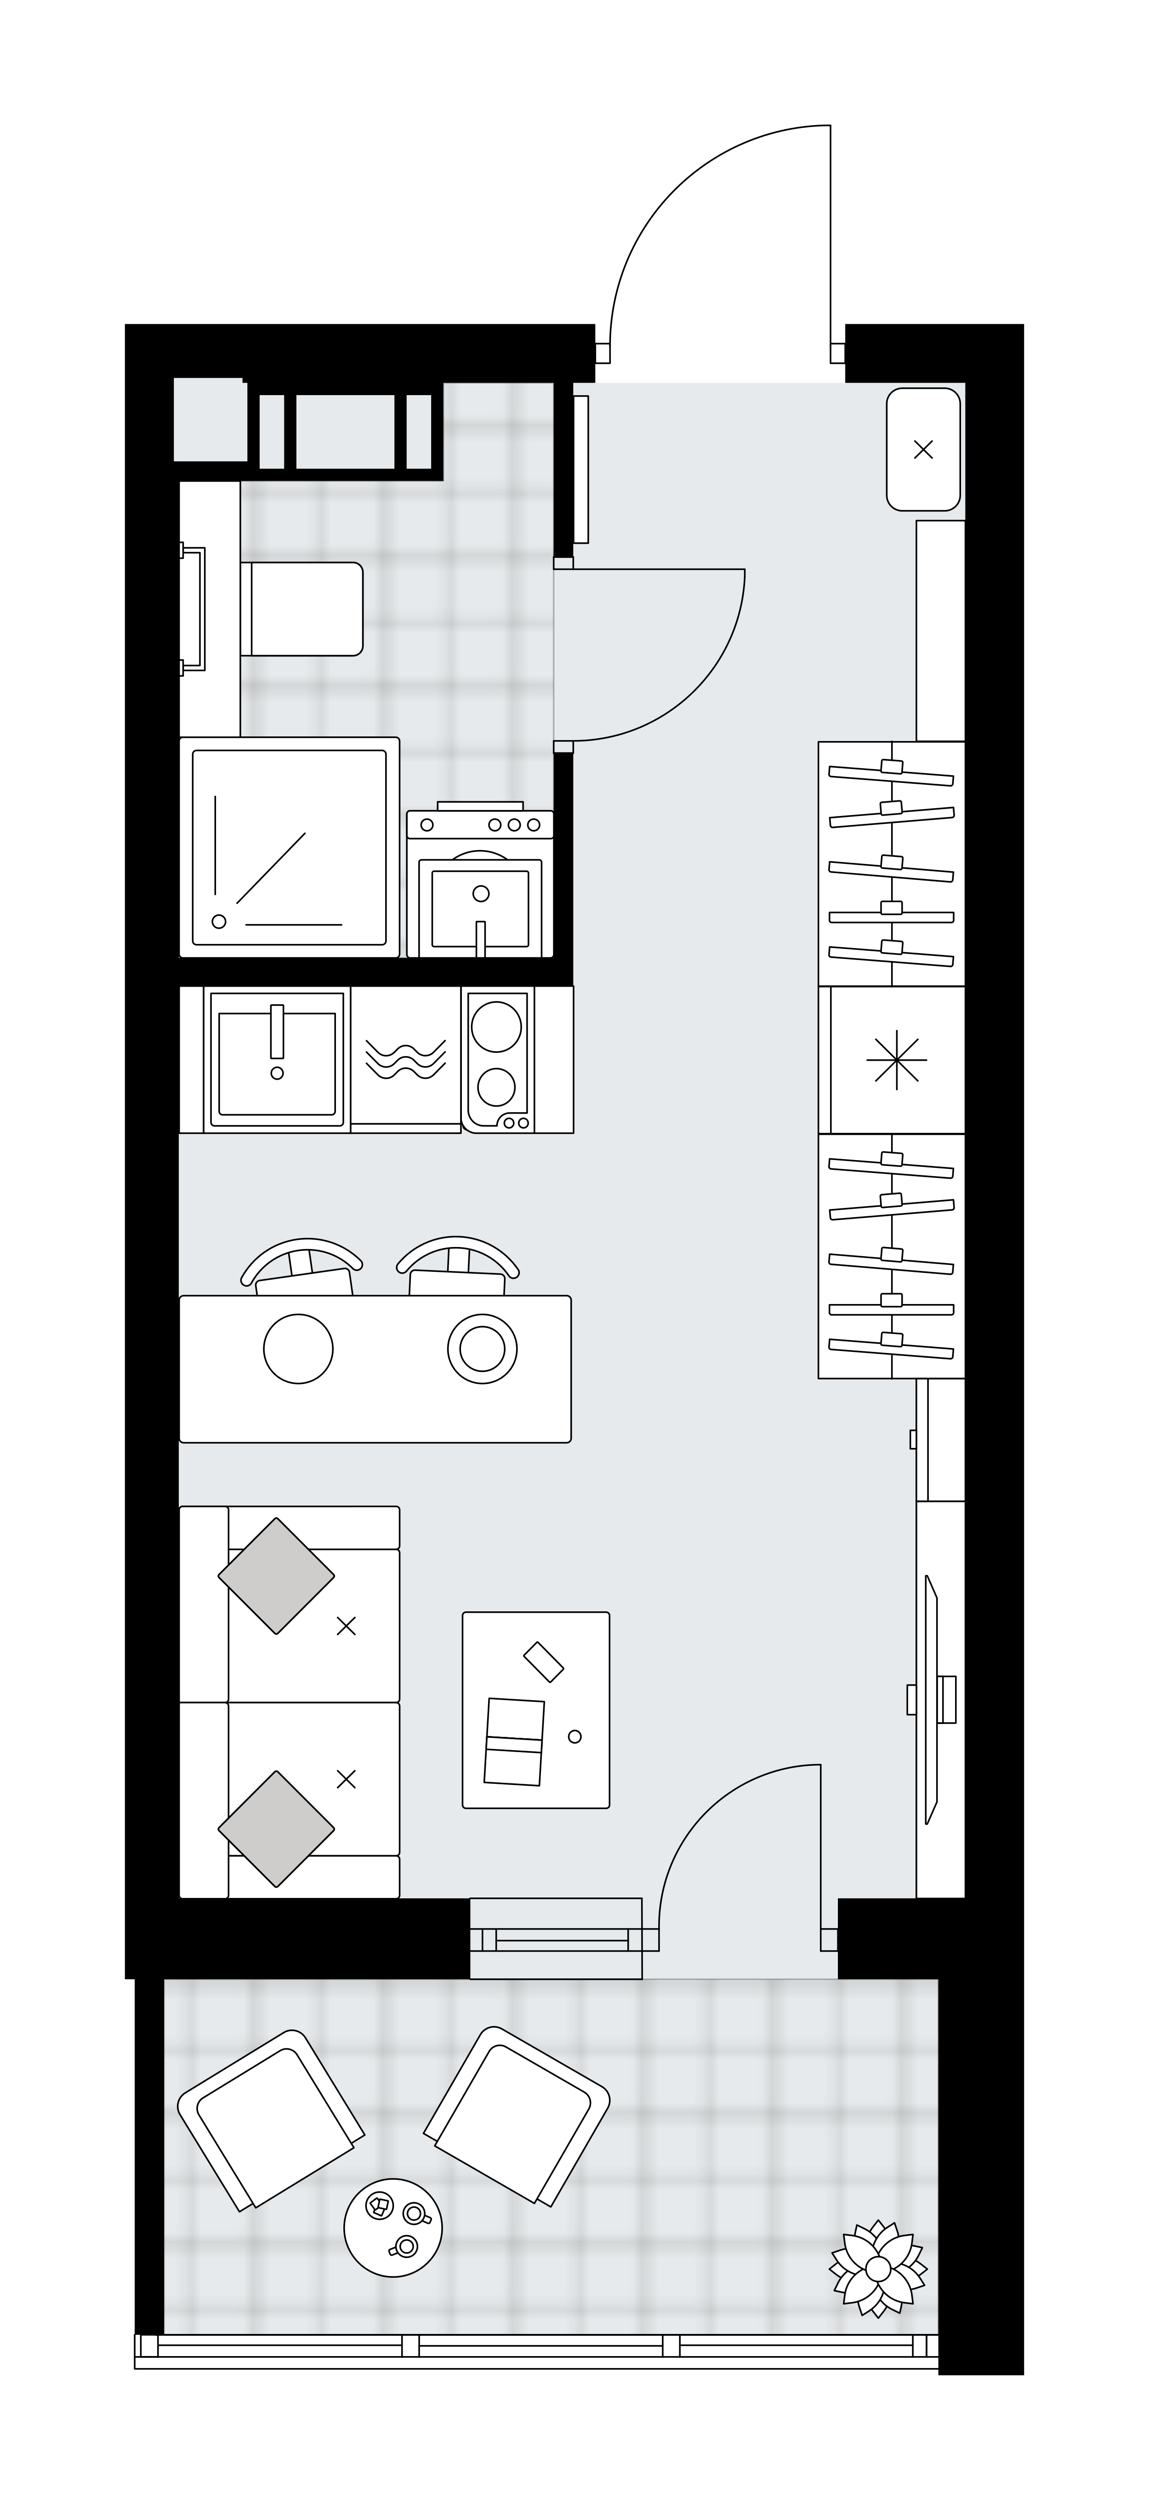 <svg xmlns="http://www.w3.org/2000/svg" xmlns:xlink="http://www.w3.org/1999/xlink" height="2000px" id="Layer_1" style="enable-background:new 0 0 920.01 2000;" version="1.1" viewBox="0 0 920.01 2000" width="920.01px" x="0px" y="0px" xml:space="preserve">
<style type="text/css">
	.st0{fill:none;}
	.st1{opacity:0.25;fill:none;stroke:#1D1D1B;stroke-width:0.4;stroke-miterlimit:10;}
	.st2{fill:#FFFFFF;}
	.st3{fill:#E7EAEC;}
	
		.st4{fill:url(#SVGID_1_);stroke:#000000;stroke-width:1.3;stroke-linecap:round;stroke-linejoin:round;stroke-miterlimit:10;stroke-opacity:0.25;}
	
		.st5{fill:url(#SVGID_00000089568146405446005450000012588913838931405469_);stroke:#000000;stroke-width:1.3;stroke-linecap:round;stroke-linejoin:round;stroke-miterlimit:10;stroke-opacity:0.25;}
	.st6{fill:none;stroke:#000000;stroke-width:1.3;stroke-linecap:round;stroke-linejoin:round;stroke-miterlimit:10;}
	.st7{fill:#FFFFFF;stroke:#000000;stroke-width:1.3;stroke-linecap:round;stroke-linejoin:round;stroke-miterlimit:10;}
	.st8{fill:none;stroke:#000000;stroke-width:1.3;stroke-linecap:round;stroke-linejoin:round;}
	.st9{fill:none;stroke:#000000;stroke-width:1.3;stroke-linecap:round;stroke-linejoin:round;stroke-dasharray:10.16,10.16;}
	.st10{fill:none;stroke:#000000;stroke-width:1.3;stroke-linecap:round;stroke-linejoin:round;stroke-dasharray:9.803,9.803;}
	.st11{fill:#CFCDCB;stroke:#000000;stroke-width:1.3;stroke-linecap:round;stroke-linejoin:round;stroke-miterlimit:10;}
	.st12{font-family:'Arial-BoldMT';}
	.st13{font-size:102.827px;}
	.st14{font-size:87.008px;}
	.st15{font-family:'ArialMT';}
	.st16{font-size:40px;}
</style>
<pattern height="14.17" id="New_Pattern_Swatch_1" patternUnits="userSpaceOnUse" style="overflow:visible;" viewBox="7.29 -21.46 14.17 14.17" width="14.17" x="736.45" y="-4872.04">
	<g>
		<rect class="st0" height="14.17" width="14.17" x="7.29" y="-21.46" />
		<g>
			<rect class="st1" height="7.09" width="7.09" x="14.37" y="-7.29" />
		</g>
		<g>
			<rect class="st1" height="7.09" width="7.09" x="0.2" y="-7.29" />
		</g>
		<g>
			<rect class="st1" height="7.09" width="7.09" x="21.46" y="-14.37" />
		</g>
		<g>
			<rect class="st1" height="7.09" width="7.09" x="7.29" y="-14.37" />
			<rect class="st1" height="7.09" width="7.09" x="14.37" y="-21.46" />
		</g>
		<g>
			<rect class="st1" height="7.09" width="7.09" x="0.2" y="-21.46" />
		</g>
		<g>
			<rect class="st1" height="7.09" width="7.09" x="21.46" y="-28.55" />
		</g>
		<g>
			<rect class="st1" height="7.09" width="7.09" x="7.29" y="-28.55" />
		</g>
	</g>
</pattern>
<path class="st2" d="M820.01,259.22v298.21v961.32v64.74  v249.16v67.68h-68.67v-4.5c0,0,0,0,0,0H107.85c-0.36,0-0.65-0.29-0.65-0.65v-27.22c0-0.36,0.29-0.65,0.65-0.65c0,0,0,0,0,0v-283.82  H100v-64.74V384.78v-82.4v-43.16h94.17h282.51v15.04h11.15c0.66-45.4,18.37-88.23,50.06-120.87c32.3-33.27,75.62-52.35,121.96-53.72  c0,0,0.01,0,0.01,0c0,0,0.01,0,0.01,0h5.14c0.36,0,0.65,0.29,0.65,0.65v173.94h11.12v-15.04h96.13H820.01z" id="background" />
<g id="floor">
	<polygon class="st3" points="143.16,1518.74 143.16,369.08 139.24,369.08 139.24,302.38 194.17,302.38 194.17,306.3 772.92,306.3    772.92,1518.74 752.25,1518.74 752.25,1867.95 131.39,1867.95 131.39,1518.74  " />
	<pattern id="SVGID_1_" patternTransform="matrix(6.921 0 0 6.921 50130.629 6240.645)" xlink:href="#New_Pattern_Swatch_1">
	</pattern>
	<rect class="st4" height="284.47" width="619.95" x="131.39" y="1583.48" />
	
		<pattern id="SVGID_00000182516562215648492140000017973667028047106736_" patternTransform="matrix(6.921 0 0 6.921 50130.629 6240.645)" xlink:href="#New_Pattern_Swatch_1">
	</pattern>
	
		<polygon points="   355.04,306.3 355.04,384.78 143.16,384.78 143.16,766.36 443.33,766.36 443.33,306.3  " style="fill:url(#SVGID_00000182516562215648492140000017973667028047106736_);stroke:#000000;stroke-width:1.3;stroke-linecap:round;stroke-linejoin:round;stroke-miterlimit:10;stroke-opacity:0.25;" />
	<g id="LWPOLYLINE_00000148645747368002549570000000690127549887692195_">
		<rect class="st6" height="9.81" width="15.69" x="443.33" y="445.6" />
	</g>
	<g id="LWPOLYLINE_00000013888507323574950820000002352847571829962118_">
		<rect class="st6" height="9.81" width="15.69" x="443.33" y="592.74" />
	</g>
	<g id="LINE_00000153685155156797210330000002377982836034515133_">
		<line class="st6" x1="459.02" x2="443.33" y1="445.6" y2="445.6" />
	</g>
	<g id="LINE_00000168795556479894136560000011399319776172309641_">
		<line class="st6" x1="459.02" x2="443.33" y1="602.55" y2="602.55" />
	</g>
	<g id="LINE_00000165932714569141435470000008077217869081819017_">
		<line class="st6" x1="459.02" x2="596.35" y1="455.41" y2="455.41" />
	</g>
	<g id="ARC_00000100356458570523432110000015288563442090355888_">
		<path class="st6" d="M596.35,461.29c-3.27,73.49-63.77,131.4-137.33,131.45" />
	</g>
	<g id="LINE_00000048467921860967532310000001047664664903409305_">
		<line class="st6" x1="596.35" x2="596.35" y1="455.41" y2="461.29" />
	</g>
	<g id="LWPOLYLINE_00000048476578959903338110000013983859686745876411_">
		<rect class="st6" height="15.69" width="11.77" x="476.68" y="274.91" />
	</g>
	<g id="LWPOLYLINE_00000047744871983853533740000013852930105161712060_">
		<rect class="st6" height="15.69" width="11.77" x="665.02" y="274.91" />
	</g>
	<g id="LWPOLYLINE_00000121961258256441898720000014419978335187054267_">
		<path class="st6" d="M659.88,100.33c-95.48,2.83-171.42,81.04-171.43,176.57" />
	</g>
	<g id="LINE_00000041295728012121710260000007884421205351299253_">
		<line class="st6" x1="665.02" x2="665.02" y1="276.89" y2="100.33" />
	</g>
	<g id="LINE_00000057124055429477347440000002875215825122298753_">
		<line class="st6" x1="665.02" x2="659.88" y1="100.33" y2="100.33" />
	</g>
	<g id="ARC_00000145057217944028652600000003309052984483554481_">
		<path class="st6" d="M527.69,1543.26c-0.01-0.64-0.01-1.28-0.01-1.93c-0.01-71.53,57.97-129.51,129.5-129.52" />
	</g>
	<g id="LINE_00000062890299051508385460000011596608150937804686_">
		<line class="st6" x1="657.17" x2="657.17" y1="1543.26" y2="1411.82" />
	</g>
	<g id="LINE_00000026150490435177116680000010483091151078219959_">
		<line class="st6" x1="513.96" x2="527.69" y1="1543.26" y2="1543.26" />
	</g>
	<g id="LINE_00000059295828375594291560000014612697934451919506_">
		<line class="st6" x1="527.69" x2="527.69" y1="1543.26" y2="1560.92" />
	</g>
	<g id="LINE_00000001653428402205119880000000038964122777423248_">
		<line class="st6" x1="527.69" x2="513.96" y1="1560.92" y2="1560.92" />
	</g>
	<g id="LINE_00000058554421733836211460000006948692901021923480_">
		<line class="st6" x1="670.91" x2="657.17" y1="1560.92" y2="1560.92" />
	</g>
	<g id="LINE_00000167392894917061595390000009653908220108983189_">
		<line class="st6" x1="657.17" x2="657.17" y1="1560.92" y2="1543.26" />
	</g>
	<g id="LINE_00000156556523828853720590000001610578104957174442_">
		<line class="st6" x1="657.17" x2="670.91" y1="1543.26" y2="1543.26" />
	</g>
	<g id="LINE_00000080167787470849311560000002642332672093785010_">
		<line class="st6" x1="670.91" x2="670.91" y1="1560.92" y2="1543.26" />
	</g>
	<g id="LINE_00000026145710353617364450000009468794140493645210_">
		<line class="st6" x1="513.96" x2="376.38" y1="1543.26" y2="1543.26" />
	</g>
	<g id="LINE_00000153687674132003620350000015362451091358344839_">
		<line class="st6" x1="513.96" x2="376.38" y1="1560.92" y2="1560.92" />
	</g>
	<g id="LINE_00000010273663411544738310000015545575586779146891_">
		<line class="st6" x1="502.97" x2="397.32" y1="1552.58" y2="1552.58" />
	</g>
	<g id="LINE_00000098941728840672071910000004473884321731628472_">
		<line class="st6" x1="386.33" x2="386.33" y1="1543.26" y2="1560.92" />
	</g>
	<g id="LINE_00000061435676331162750260000012621989843541688473_">
		<line class="st6" x1="502.97" x2="502.97" y1="1543.26" y2="1560.92" />
	</g>
	<g id="LINE_00000127040928315792353120000017345107076258900867_">
		<line class="st6" x1="513.96" x2="376.38" y1="1518.74" y2="1518.74" />
	</g>
	<g id="LINE_00000079451004501667422980000015837183833898014899_">
		<line class="st6" x1="376.62" x2="514.2" y1="1583.48" y2="1583.48" />
	</g>
	<g id="LINE_00000011025650478044469390000002935357303762047419_">
		<line class="st6" x1="397.32" x2="397.32" y1="1543.25" y2="1560.91" />
	</g>
	<g id="LINE_00000020380666127619226760000013004510750525180573_">
		<line class="st6" x1="513.96" x2="514.2" y1="1518.74" y2="1583.48" />
	</g>
	<g id="LINE_00000114036633386813987350000014963103802089583495_">
		<line class="st6" x1="751.34" x2="124.52" y1="1867.95" y2="1867.95" />
	</g>
	<g id="LINE_00000036956300394310598900000008301597791082285740_">
		<line class="st6" x1="741.88" x2="741.88" y1="1867.95" y2="1885.61" />
	</g>
	<g id="LINE_00000165214456314855496380000017327376835026632629_">
		<line class="st6" x1="544.37" x2="730.9" y1="1876.29" y2="1876.29" />
	</g>
	<g id="LINE_00000180360472452104677550000016909318039645754278_">
		<line class="st6" x1="126.5" x2="321.89" y1="1876.29" y2="1876.29" />
	</g>
	<g id="LINE_00000167368676287833027500000001625270248145326222_">
		<line class="st6" x1="741.88" x2="741.88" y1="1867.95" y2="1885.61" />
	</g>
	<g id="LINE_00000041296686032611953580000004557321220946683056_">
		<line class="st6" x1="730.9" x2="730.9" y1="1885.61" y2="1867.95" />
	</g>
	<g id="LINE_00000032620974882742642030000012431469406737124003_">
		<line class="st6" x1="530.64" x2="530.64" y1="1867.95" y2="1885.61" />
	</g>
	<g id="LINE_00000154426806636804833660000013425983629780143779_">
		<line class="st6" x1="530.64" x2="544.37" y1="1885.61" y2="1885.61" />
	</g>
	<g id="LINE_00000092435822640576590070000004824873180381472393_">
		<line class="st6" x1="544.37" x2="544.37" y1="1885.61" y2="1867.95" />
	</g>
	<g id="LINE_00000073717558274444005600000000285625846221106606_">
		<line class="st6" x1="544.37" x2="530.64" y1="1867.95" y2="1867.95" />
	</g>
	<g id="LINE_00000021084836370765152290000008240005757166200710_">
		<polyline class="st6" points="751.34,1895.18 107.85,1895.18 107.85,1867.95   " />
	</g>
	<g id="LINE_00000150084003858306435080000007226965576680297129_">
		<line class="st6" x1="321.89" x2="321.89" y1="1867.95" y2="1885.61" />
	</g>
	<g id="LINE_00000154427957309927664810000002883935093929271706_">
		<line class="st6" x1="321.89" x2="335.63" y1="1885.61" y2="1885.61" />
	</g>
	<g id="LINE_00000075865893847336188320000000023133384549613203_">
		<line class="st6" x1="335.63" x2="335.63" y1="1885.61" y2="1867.95" />
	</g>
	<g id="LINE_00000178170769566251372520000003592344044441602467_">
		<line class="st6" x1="335.63" x2="321.89" y1="1867.95" y2="1867.95" />
	</g>
	<g id="LINE_00000018923335780862769610000013131448591450611103_">
		<line class="st6" x1="335.63" x2="530.64" y1="1876.78" y2="1876.78" />
	</g>
	<g id="LWPOLYLINE_00000062903016507954576910000001603704079493640083_">
		<line class="st6" x1="321.89" x2="124.52" y1="1867.95" y2="1867.95" />
	</g>
	<g id="LWPOLYLINE_00000120545529079645572020000010902114721261811374_">
		<line class="st6" x1="335.63" x2="530.64" y1="1867.95" y2="1867.95" />
	</g>
	<g id="LWPOLYLINE_00000115513290598933544520000006478854820225298336_">
		<line class="st6" x1="544.37" x2="751.34" y1="1867.95" y2="1867.95" />
	</g>
	<g id="LWPOLYLINE_00000044168673392369958920000002990956667941311873_">
		<line class="st6" x1="321.89" x2="107.85" y1="1885.61" y2="1885.61" />
	</g>
	<g id="LWPOLYLINE_00000183227000318217914530000009615656855661575312_">
		<line class="st6" x1="335.63" x2="530.64" y1="1885.61" y2="1885.61" />
	</g>
	<g id="LWPOLYLINE_00000129202725773221661260000017074386886181922709_">
		<line class="st6" x1="544.37" x2="751.34" y1="1885.61" y2="1885.61" />
	</g>
	<g id="LINE_00000150814461045726680160000006897775125996210326_">
		<line class="st6" x1="112.76" x2="112.76" y1="1867.93" y2="1885.59" />
	</g>
	<g id="LINE_00000058565771760408089930000016344492479802591664_">
		<line class="st6" x1="112.76" x2="126.5" y1="1885.59" y2="1885.59" />
	</g>
	<g id="LINE_00000012466378363137273210000011878634257728958366_">
		<line class="st6" x1="126.5" x2="126.5" y1="1885.59" y2="1867.93" />
	</g>
	<g id="LINE_00000058568930216483166410000014766001011207666582_">
		<line class="st6" x1="126.5" x2="112.76" y1="1867.93" y2="1867.93" />
	</g>
	<polygon points="676.79,259.22 676.79,306.3 772.92,306.3 772.92,557.42 772.92,1518.74 670.91,1518.74 670.91,1583.48    751.34,1583.48 751.34,1832.64 751.34,1900.33 820.01,1900.33 820.01,1832.64 820.01,1583.48 820.01,1518.74 820.01,557.42    820.01,259.22 772.92,259.22  " />
	<path d="M194.17,259.22H100v43.16v82.4v1133.97v64.74h7.85v284.47h23.54v-284.47h245.23v-64.74H143.16V788.93h315.86v-22.56V602.55   h-15.69v163.83H143.16v-381.6h54.93h9.81h147.14v-9.81v-58.86v-9.81h88.28v139.3h15.69V306.3h17.66v-47.09H194.17z M198.09,316.11   v53.01h-58.86v-66.74h54.93v3.92h3.92V316.11z M227.52,374.97H207.9v-58.86h19.62V374.97z M315.81,374.97h-78.47v-58.86h78.47   V374.97z M345.23,374.97h-19.62v-58.86h19.62V374.97z" />
</g>
<g id="mebel">
	<g>
		<g>
			<path class="st7" d="M440.74,648.68H328.51c-1.52,0-2.75,1.23-2.75,2.75v112.22c0,1.52,1.23,2.75,2.75,2.75h112.22     c1.52,0,2.75-1.23,2.75-2.75V651.43C443.48,649.91,442.25,648.68,440.74,648.68z" />
			<path class="st7" d="M441,648.68H328.25c-1.37,0-2.48,1.11-2.48,2.48v17.3c0,1.37,1.11,2.48,2.48,2.48H441     c1.37,0,2.48-1.11,2.48-2.48v-17.3C443.48,649.8,442.37,648.68,441,648.68z" />
			<circle class="st7" cx="384.33" cy="717.85" r="37.2" />
			<circle class="st7" cx="384.33" cy="717.85" r="22.85" />
			<ellipse class="st7" cx="427.35" cy="659.99" rx="4.72" ry="4.69" />
			<ellipse class="st7" cx="411.8" cy="659.99" rx="4.72" ry="4.69" />
			<ellipse class="st7" cx="396.25" cy="659.99" rx="4.72" ry="4.69" />
			<ellipse class="st7" cx="341.9" cy="659.99" rx="4.72" ry="4.69" />
		</g>
		<g id="LWPOLYLINE_00000183947361186028717050000004063330371823565214_">
			<rect class="st7" height="7.17" width="68.4" x="350.43" y="641.52" />
		</g>
	</g>
	<g>
		<path class="st7" d="M703.29,1854.62l4.2-5.38c7.22-9.24,7.69-22.06,1.18-31.81l-5.39-2.05l-5.39,2.05    c-6.51,9.75-6.03,22.57,1.18,31.81L703.29,1854.62z" />
		<path class="st7" d="M703.29,1776.14l-4.2,5.38c-7.22,9.24-7.69,22.06-1.18,31.81l5.39,2.05l5.39-2.05    c6.51-9.75,6.03-22.57-1.18-31.81L703.29,1776.14z" />
		<path class="st7" d="M742.53,1815.38l-5.38-4.2c-9.24-7.22-22.06-7.69-31.81-1.18l-2.05,5.39l2.05,5.39    c9.75,6.51,22.57,6.03,31.81-1.18L742.53,1815.38z" />
		<path class="st7" d="M664.05,1815.38l5.38,4.2c9.24,7.22,22.06,7.69,31.81,1.18l2.05-5.39l-2.05-5.39    c-9.75-6.51-22.57-6.03-31.81,1.18L664.05,1815.38z" />
		<path class="st7" d="M720.48,1850.65l1.42-6.68c2.44-11.47-2.75-23.2-12.87-29.12l-5.74,0.52l-3.95,4.2    c-1.58,11.62,4.46,22.94,15,28.08L720.48,1850.65z" />
		<path class="st7" d="M686.11,1780.11l-1.42,6.68c-2.44,11.47,2.75,23.2,12.87,29.12l5.74-0.52l3.95-4.2    c1.58-11.62-4.46-22.94-15-28.08L686.11,1780.11z" />
		<path class="st7" d="M738.57,1798.2l-6.68-1.42c-11.47-2.44-23.2,2.75-29.12,12.87l0.52,5.74l4.2,3.95    c11.62,1.58,22.94-4.46,28.08-15L738.57,1798.2z" />
		<path class="st7" d="M668.02,1832.57l6.68,1.42c11.47,2.44,23.2-2.75,29.12-12.87l-0.52-5.74l-4.2-3.95    c-11.62-1.58-22.94,4.46-28.08,15L668.02,1832.57z" />
		<path class="st7" d="M690.35,1852.42l5.74-3.69c9.86-6.34,14.54-18.29,11.61-29.64l-4.41-3.71l-5.76,0.16    c-9.36,7.06-13.14,19.32-9.37,30.42L690.35,1852.42z" />
		<path class="st7" d="M716.23,1778.34l-5.74,3.69c-9.86,6.34-14.54,18.29-11.61,29.64l4.41,3.71l5.76-0.16    c9.36-7.06,13.14-19.32,9.37-30.42L716.23,1778.34z" />
		<path class="st7" d="M740.34,1828.32l-3.69-5.74c-6.34-9.86-18.29-14.54-29.64-11.61l-3.71,4.41l0.16,5.76    c7.06,9.36,19.32,13.14,30.42,9.37L740.34,1828.32z" />
		<path class="st7" d="M666.25,1802.44l3.69,5.74c6.34,9.86,18.29,14.54,29.64,11.61l3.71-4.41l-0.16-5.76    c-7.06-9.36-19.32-13.14-30.42-9.37L666.25,1802.44z" />
		<path class="st7" d="M675.55,1843.13l6.78-0.83c11.63-1.43,21.04-10.16,23.33-21.66l-2.36-5.25l-5.25-2.36    c-11.5,2.29-20.23,11.7-21.66,23.33L675.55,1843.13z" />
		<path class="st7" d="M731.04,1787.64l-6.78,0.83c-11.63,1.43-21.04,10.16-23.33,21.66l2.36,5.25l5.25,2.36    c11.5-2.29,20.23-11.7,21.66-23.33L731.04,1787.64z" />
		<path class="st7" d="M731.04,1843.13l-0.83-6.78c-1.43-11.63-10.16-21.04-21.66-23.33l-5.25,2.36l-2.36,5.25    c2.29,11.5,11.7,20.23,23.33,21.66L731.04,1843.13z" />
		<path class="st7" d="M675.55,1787.64l0.83,6.78c1.43,11.63,10.16,21.04,21.66,23.33l5.25-2.36l2.36-5.25    c-2.29-11.5-11.7-20.23-23.33-21.66L675.55,1787.64z" />
		<circle class="st7" cx="703.29" cy="1815.38" r="9.95" />
	</g>
	<g>
		<path class="st7" d="M756.44,408.68h-33.99c-6.87,0-12.43-5.57-12.43-12.43v-73.23c0-6.87,5.57-12.43,12.43-12.43h33.99    c6.87,0,12.43,5.57,12.43,12.43v73.23C768.88,403.11,763.31,408.68,756.44,408.68z" />
		<g>
			<line class="st7" x1="746.33" x2="732.57" y1="352.85" y2="366.42" />
			<line class="st7" x1="746.33" x2="732.57" y1="366.42" y2="352.85" />
		</g>
	</g>
	
		<rect class="st7" height="176.57" transform="matrix(-1 4.413302e-11 -4.413302e-11 -1 1506.795 1009.613)" width="39.24" x="733.78" y="416.52" />
	<g>
		
			<rect class="st7" height="117.71" transform="matrix(-4.480523e-11 1 -1 -4.480523e-11 1562.295 133.975)" width="117.71" x="655.3" y="789.28" />
		
			<rect class="st7" height="107.73" transform="matrix(-4.454233e-11 1 -1 -4.454233e-11 1567.285 128.984)" width="117.71" x="660.29" y="794.27" />
		<g>
			<g>
				<line class="st7" x1="718.12" x2="718.12" y1="871.68" y2="824.59" />
				<line class="st7" x1="741.9" x2="694.35" y1="848.13" y2="848.13" />
			</g>
			<g>
				<line class="st7" x1="701.31" x2="734.94" y1="864.78" y2="831.49" />
				<line class="st7" x1="734.94" x2="701.31" y1="864.78" y2="831.49" />
			</g>
		</g>
	</g>
	<g>
		
			<rect class="st7" height="195.48" transform="matrix(-1 -1.224647e-16 1.224647e-16 -1 1428.32 2010.311)" width="117.71" x="655.3" y="907.42" />
		<line class="st7" x1="714.16" x2="714.16" y1="1103.18" y2="906.99" />
		<g>
			<g>
				<path class="st7" d="M665.94,1051.92h95.87c0.98,0,1.78-0.8,1.78-1.78v-6.22h-99.43v6.22      C664.16,1051.13,664.96,1051.92,665.94,1051.92z" />
				<path class="st7" d="M706.6,1045.39h14.56c0.64,0,1.15-0.52,1.15-1.15v-8.06c0-0.64-0.52-1.15-1.15-1.15H706.6      c-0.64,0-1.15,0.52-1.15,1.15v8.06C705.45,1044.87,705.96,1045.39,706.6,1045.39z" />
			</g>
			<g>
				<path class="st7" d="M665.43,1079.6l95.58,7.48c0.98,0.08,1.83-0.65,1.91-1.63l0.49-6.2l-99.12-7.76l-0.49,6.2      C663.72,1078.67,664.45,1079.52,665.43,1079.6z" />
				<path class="st7" d="M706.47,1076.26l14.51,1.14c0.63,0.05,1.19-0.42,1.24-1.06l0.63-8.03c0.05-0.63-0.42-1.19-1.06-1.24      l-14.51-1.14c-0.63-0.05-1.19,0.42-1.24,1.06l-0.63,8.03C705.36,1075.66,705.84,1076.21,706.47,1076.26z" />
			</g>
			<g>
				<path class="st7" d="M665.4,1011.49l95.54,7.96c0.98,0.08,1.84-0.65,1.92-1.62l0.52-6.2l-99.08-8.25l-0.52,6.2      C663.7,1010.54,664.42,1011.4,665.4,1011.49z" />
				<path class="st7" d="M706.46,1008.35l14.51,1.21c0.63,0.05,1.19-0.42,1.24-1.05l0.67-8.03c0.05-0.63-0.42-1.19-1.05-1.24      l-14.51-1.21c-0.63-0.05-1.19,0.42-1.24,1.05l-0.67,8.03C705.36,1007.74,705.83,1008.29,706.46,1008.35z" />
			</g>
			<g>
				<path class="st7" d="M665.43,935.17L761,942.6c0.98,0.08,1.83-0.65,1.91-1.62l0.49-6.16l-99.12-7.7l-0.49,6.16      C663.72,934.25,664.45,935.1,665.43,935.17z" />
				<path class="st7" d="M706.47,931.86l14.51,1.13c0.63,0.05,1.19-0.42,1.24-1.05l0.63-7.97c0.05-0.63-0.42-1.18-1.06-1.23      l-14.51-1.13c-0.63-0.05-1.19,0.42-1.24,1.05l-0.63,7.97C705.36,931.26,705.84,931.81,706.47,931.86z" />
			</g>
			<g>
				<path class="st7" d="M666.8,975.85l95.54-7.89c0.98-0.08,1.71-0.93,1.62-1.9l-0.52-6.16l-99.08,8.18l0.52,6.16      C664.97,975.21,665.83,975.93,666.8,975.85z" />
				<path class="st7" d="M706.78,966.04l14.51-1.2c0.63-0.05,1.1-0.6,1.05-1.23l-0.67-7.97c-0.05-0.63-0.61-1.1-1.24-1.04      l-14.51,1.2c-0.63,0.05-1.1,0.6-1.05,1.23l0.67,7.97C705.59,965.62,706.15,966.09,706.78,966.04z" />
			</g>
		</g>
	</g>
	
		<rect class="st7" height="117.71" transform="matrix(-1 -4.478252e-11 4.478252e-11 -1 306.515 1695.485)" width="19.62" x="143.45" y="788.89" />
	<g>
		<path class="st7" d="M373.89,903.79h51.62v-110.9h-54.67v107.85C370.84,902.43,372.21,903.79,373.89,903.79z" />
		<g>
			<ellipse class="st7" cx="397.52" cy="821.64" rx="19.84" ry="20.07" />
			<ellipse class="st7" cx="397.52" cy="869.9" rx="14.79" ry="14.97" />
		</g>
		<path class="st7" d="M369.06,788.89v105.19c0,6.92,5.54,12.53,12.38,12.53h46.48V788.89H369.06z M374.91,888.19v-93.44h47.13v95.7    h-13.97c-5.61,0-10.15,4.6-10.15,10.27l0,0h-10.64C380.45,900.71,374.91,895.1,374.91,888.19z" />
		<ellipse class="st7" cx="419.14" cy="898.53" rx="3.78" ry="3.83" />
		<ellipse class="st7" cx="407.6" cy="898.53" rx="3.78" ry="3.83" />
	</g>
	<g>
		
			<rect class="st7" height="117.71" transform="matrix(-1 -4.478252e-11 4.478252e-11 -1 443.846 1695.485)" width="117.71" x="163.07" y="788.89" />
		<path class="st7" d="M171.71,900.73h100.43c1.53,0,2.77-1.24,2.77-2.77v-103.2H168.94v103.2    C168.94,899.49,170.18,900.73,171.71,900.73z" />
		<path class="st7" d="M178.26,891.88h87.32c1.53,0,2.77-1.24,2.77-2.77v-78.25h-92.86v78.25    C175.49,890.64,176.73,891.88,178.26,891.88z" />
		<ellipse class="st7" cx="221.92" cy="858.61" rx="4.72" ry="4.77" />
		<path class="st7" d="M226.45,846.79h-9.05c-0.27,0-0.49-0.22-0.49-0.49v-41.74c0-0.27,0.22-0.49,0.49-0.49h9.05    c0.27,0,0.49,0.22,0.49,0.49v41.74C226.94,846.58,226.72,846.79,226.45,846.79z" />
	</g>
	<g>
		
			<rect class="st7" height="117.71" transform="matrix(-1 3.293917e-13 -3.293917e-13 -1 649.843 1695.485)" width="88.28" x="280.78" y="788.89" />
		
			<rect class="st7" height="110.23" transform="matrix(-1 -1.224647e-16 1.224647e-16 -1 649.843 1687.999)" width="88.28" x="280.78" y="788.89" />
		<g>
			<path class="st6" d="M356.42,832.5l-9.23,9.32c-3.63,3.67-9.52,3.67-13.15,0l-2.54-2.57c-3.63-3.67-9.52-3.67-13.15,0l-2.6,2.62     c-3.63,3.67-9.52,3.67-13.15,0l-9.17-9.26" />
			<path class="st6" d="M356.42,841.53l-9.23,9.32c-3.63,3.67-9.52,3.67-13.15,0l-2.54-2.57c-3.63-3.67-9.52-3.67-13.15,0l-2.6,2.62     c-3.63,3.67-9.52,3.67-13.15,0l-9.17-9.26" />
			<path class="st6" d="M356.42,850.56l-9.23,9.32c-3.63,3.67-9.52,3.67-13.15,0l-2.54-2.57c-3.63-3.67-9.52-3.67-13.15,0l-2.6,2.62     c-3.63,3.67-9.52,3.67-13.15,0l-9.17-9.26" />
		</g>
	</g>
	<g>
		<rect class="st7" height="317.81" width="39.24" x="733.78" y="1201.08" />
		<g>
			<rect class="st7" height="317.81" width="39.24" x="733.78" y="1201.08" />
			<rect class="st7" height="23.68" width="7.3" x="726.48" y="1348.14" />
		</g>
		<g>
			<polygon class="st7" points="750.25,1441.55 750.25,1278.41 742.46,1260.67 741.27,1260.67 741.27,1459.3 742.46,1459.3    " />
			<rect class="st7" height="37.35" width="14.99" x="750.38" y="1341.19" />
			<rect class="st7" height="37.35" width="4.66" x="750.38" y="1341.19" />
		</g>
	</g>
	<g>
		<rect class="st7" height="98.09" width="39.26" x="733.75" y="1102.98" />
		<rect class="st7" height="98.09" width="9.3" x="733.75" y="1102.98" />
		<rect class="st7" height="14.72" width="4.84" x="728.91" y="1144.33" />
	</g>
	<g>
		<g>
			
				<rect class="st7" height="34.65" transform="matrix(0.999 0.046 -0.046 0.999 47.132 -15.88)" width="16.52" x="358.59" y="993.64" />
			<path class="st7" d="M367.44,998.31c-16.8-0.78-32.06,6.61-41.96,18.63c-2.29,2.78-6.77,1.77-7.69-1.71     c-0.01-0.04-0.02-0.07-0.03-0.11c-0.35-1.35-0.02-2.83,0.87-3.91c11.64-14.07,29.53-22.71,49.23-21.8     c19.69,0.91,36.71,11.17,47,26.26c0.79,1.16,0.98,2.66,0.5,3.97c-0.01,0.04-0.03,0.07-0.04,0.11c-1.24,3.38-5.79,3.97-7.82,0.99     C398.75,1007.85,384.24,999.09,367.44,998.31z" />
			<path class="st7" d="M400.71,1019.33l-68.34-3.16c-2.03-0.09-3.75,1.47-3.84,3.5l-3.05,65.98l75.68,3.5l3.05-65.98     C404.31,1021.14,402.74,1019.42,400.71,1019.33z" />
		</g>
		<g>
			
				<rect class="st7" height="34.65" transform="matrix(0.99 -0.141 0.141 0.99 -140.257 44.016)" width="16.52" x="232.58" y="995.59" />
			<path class="st7" d="M239.05,1000.37c-16.65,2.37-30.27,12.47-37.75,26.13c-1.73,3.16-6.32,3-7.87-0.25     c-0.02-0.03-0.03-0.07-0.05-0.1c-0.6-1.26-0.55-2.78,0.12-4c8.81-16,24.78-27.82,44.3-30.6s38.15,4.13,51.07,17.03     c0.99,0.99,1.46,2.43,1.24,3.81c-0.01,0.04-0.01,0.07-0.02,0.11c-0.58,3.55-4.95,4.98-7.49,2.43     C271.6,1003.9,255.7,998,239.05,1000.37z" />
			<path class="st7" d="M275.66,1014.82l-67.73,9.63c-2.01,0.29-3.41,2.15-3.12,4.16l9.3,65.39l75.01-10.67l-9.3-65.39     C279.53,1015.93,277.67,1014.53,275.66,1014.82z" />
		</g>
		<g>
			<g>
				<path class="st7" d="M453.72,1154.27H147.07c-2,0-3.62-1.62-3.62-3.62v-110.46c0-2,1.62-3.62,3.62-3.62h306.65      c2,0,3.62,1.62,3.62,3.62v110.46C457.35,1152.64,455.72,1154.27,453.72,1154.27z" />
				<circle class="st7" cx="386.29" cy="1079.23" r="27.64" />
				<circle class="st7" cx="386.29" cy="1079.23" r="17.85" />
				<circle class="st7" cx="238.9" cy="1079.23" r="27.64" />
			</g>
		</g>
	</g>
	<g>
		<path class="st7" d="M319.99,1242.32v117.04c0,1.53-1.24,2.78-2.78,2.78H146.2c-1.53,0-2.78-1.24-2.78-2.78v-117.04    c0-1.53,1.24-2.78,2.78-2.78h171.02C318.75,1239.54,319.99,1240.79,319.99,1242.32z" />
		<path class="st7" d="M319.99,1236.77v-28.8c0-1.53-1.24-2.78-2.78-2.78H146.2c-1.53,0-2.78,1.24-2.78,2.78v28.8    c0,1.53,1.24,2.78,2.78,2.78h171.02C318.75,1239.54,319.99,1238.3,319.99,1236.77z" />
		<path class="st7" d="M319.99,1481.96v-117.04c0-1.53-1.24-2.78-2.78-2.78H146.2c-1.53,0-2.78,1.24-2.78,2.78v117.04    c0,1.53,1.24,2.78,2.78,2.78h171.02C318.75,1484.73,319.99,1483.49,319.99,1481.96z" />
		<path class="st7" d="M319.99,1487.51v28.8c0,1.53-1.24,2.78-2.78,2.78H146.2c-1.53,0-2.78-1.24-2.78-2.78v-28.8    c0-1.53,1.24-2.78,2.78-2.78h171.02C318.75,1484.73,319.99,1485.98,319.99,1487.51z" />
		<g>
			<line class="st7" x1="270.37" x2="284.13" y1="1307.62" y2="1294.06" />
			<line class="st7" x1="270.37" x2="284.13" y1="1294.06" y2="1307.62" />
		</g>
		<g>
			<line class="st7" x1="270.37" x2="284.13" y1="1430.22" y2="1416.65" />
			<line class="st7" x1="270.37" x2="284.13" y1="1416.65" y2="1430.22" />
		</g>
		<path class="st7" d="M183.01,1207.97v151.4c0,1.53-1.24,2.78-2.78,2.78h-36.81v-154.17c0-1.53,1.24-2.78,2.78-2.78h34.04    C181.77,1205.19,183.01,1206.43,183.01,1207.97z" />
		<path class="st7" d="M183.01,1516.31v-151.4c0-1.53-1.24-2.78-2.78-2.78h-36.81v154.17c0,1.53,1.24,2.78,2.78,2.78h34.04    C181.77,1519.09,183.01,1517.85,183.01,1516.31z" />
		<g>
			<path class="st11" d="M267.1,1259.72l-44.67-44.67c-0.65-0.65-1.7-0.65-2.35,0l-44.67,44.67c-0.65,0.65-0.65,1.7,0,2.35     l44.67,44.67c0.65,0.65,1.7,0.65,2.35,0l44.67-44.67C267.75,1261.42,267.75,1260.37,267.1,1259.72z" />
			<path class="st11" d="M267.1,1259.72l-44.67-44.67c-0.65-0.65-1.7-0.65-2.35,0l-44.67,44.67c-0.65,0.65-0.65,1.7,0,2.35     l44.67,44.67c0.65,0.65,1.7,0.65,2.35,0l44.67-44.67C267.75,1261.42,267.75,1260.37,267.1,1259.72z" />
		</g>
		<g>
			<path class="st11" d="M267.1,1464.56l-44.67,44.67c-0.65,0.65-1.7,0.65-2.35,0l-44.67-44.67c-0.65-0.65-0.65-1.7,0-2.35     l44.67-44.67c0.65-0.65,1.7-0.65,2.35,0l44.67,44.67C267.75,1462.86,267.75,1463.91,267.1,1464.56z" />
			<path class="st11" d="M267.1,1464.56l-44.67,44.67c-0.65,0.65-1.7,0.65-2.35,0l-44.67-44.67c-0.65-0.65-0.65-1.7,0-2.35     l44.67-44.67c0.65-0.65,1.7-0.65,2.35,0l44.67,44.67C267.75,1462.86,267.75,1463.91,267.1,1464.56z" />
		</g>
	</g>
	<g>
		<path class="st7" d="M370.37,1444v-151.47c0-1.51,1.23-2.74,2.74-2.74h112.23c1.51,0,2.74,1.23,2.74,2.74V1444    c0,1.51-1.23,2.74-2.74,2.74H373.11C371.59,1446.74,370.37,1445.51,370.37,1444z" />
		<g>
			<path class="st7" d="M451.06,1335.44l-10.14,10.26c-0.27,0.27-0.7,0.27-0.96,0l-20.27-20.51c-0.27-0.27-0.27-0.71,0-0.98     l10.14-10.26c0.27-0.27,0.7-0.27,0.96,0l20.27,20.51C451.33,1334.74,451.33,1335.17,451.06,1335.44z" />
			<g>
				<ellipse class="st7" cx="460.27" cy="1389.42" rx="4.9" ry="4.96" />
			</g>
		</g>
		<g>
			<polygon class="st7" points="435.85,1361.41 434.03,1392.2 389.86,1389.53 391.68,1358.73    " />
			<polygon class="st7" points="431.88,1428.67 434.03,1392.2 389.86,1389.53 387.7,1426    " />
			<polygon class="st7" points="433.44,1402.19 434.03,1392.2 389.86,1389.53 389.27,1399.51    " />
		</g>
	</g>
	<g id="LWPOLYLINE_00000056405049759769737080000007143009197897448884_">
		<rect class="st7" height="117.71" width="11.76" x="459.27" y="316.85" />
	</g>
	<g>
		<path class="st7" d="M441.05,1765.62l-101.97-58.81l45.52-78.94c3.49-6.05,11.22-8.13,17.27-4.64l80.06,46.17    c6.05,3.49,8.13,11.22,4.64,17.27L441.05,1765.62z" />
		<path class="st7" d="M427.91,1762.82l-79.81-46.03l43.54-75.5c2.73-4.74,8.78-6.36,13.52-3.63l62.67,36.14    c4.74,2.73,6.36,8.78,3.63,13.52L427.91,1762.82z" />
	</g>
	<g>
		<path class="st7" d="M191.73,1769.51l100.4-61.44l-47.56-77.73c-3.65-5.96-11.43-7.83-17.39-4.19l-78.83,48.24    c-5.96,3.65-7.83,11.43-4.19,17.39L191.73,1769.51z" />
		<path class="st7" d="M204.79,1766.36l78.59-48.09l-45.49-74.34c-2.85-4.66-8.95-6.13-13.61-3.28l-61.7,37.76    c-4.66,2.85-6.13,8.95-3.28,13.61L204.79,1766.36z" />
	</g>
	<g>
		<circle class="st7" cx="314.8" cy="1782.45" r="39.24" />
		<g>
			<g>
				<path class="st7" d="M342.67,1778.73c0.6,0.26,1.3-0.01,1.57-0.62l0.97-2.23c0.26-0.6-0.01-1.3-0.62-1.57l-5.21-2.26l-1.91,4.41      L342.67,1778.73z" />
				
					<rect class="st7" height="4.81" transform="matrix(0.398 -0.917 0.917 0.398 -1424.317 1375.577)" width="4.81" x="333.81" y="1770.9" />
			</g>
			<circle class="st7" cx="331.48" cy="1770.94" r="8.62" />
			<circle class="st7" cx="331.48" cy="1770.94" r="5.22" />
		</g>
		<g>
			<g>
				<path class="st7" d="M312.22,1799.68c-0.61,0.24-0.91,0.93-0.67,1.54l0.89,2.26c0.24,0.61,0.93,0.91,1.54,0.67l5.29-2.09      l-1.77-4.47L312.22,1799.68z" />
				
					<rect class="st7" height="4.81" transform="matrix(0.93 -0.367 0.367 0.93 -637.933 243.257)" width="4.81" x="318.22" y="1796.54" />
			</g>
			<circle class="st7" cx="325.64" cy="1797.27" r="8.62" />
			<circle class="st7" cx="325.64" cy="1797.27" r="5.22" />
		</g>
		<g>
			<circle class="st7" cx="303.96" cy="1764.62" r="10.9" />
			<g>
				<path class="st7" d="M302.18,1763.83l5.81,2.52c0.15,0.06,0.22,0.24,0.15,0.39l-2.52,5.81c-0.06,0.15-0.24,0.22-0.39,0.15      l-5.81-2.52c-0.15-0.06-0.22-0.24-0.15-0.39l2.52-5.81C301.86,1763.83,302.03,1763.76,302.18,1763.83z" />
				<path class="st7" d="M302.04,1758.68l3.77,5.09c0.1,0.13,0.07,0.32-0.06,0.41l-5.09,3.77c-0.13,0.1-0.32,0.07-0.41-0.06      l-3.77-5.09c-0.1-0.13-0.07-0.32,0.06-0.41l5.09-3.77C301.76,1758.52,301.94,1758.55,302.04,1758.68z" />
				<path class="st7" d="M304.43,1759.45l6.19,1.33c0.16,0.03,0.26,0.19,0.23,0.35l-1.33,6.19c-0.03,0.16-0.19,0.26-0.35,0.23      l-6.19-1.33c-0.16-0.03-0.26-0.19-0.23-0.35l1.33-6.19C304.11,1759.52,304.27,1759.42,304.43,1759.45z" />
			</g>
		</g>
	</g>
	<g>
		
			<rect class="st7" height="195.48" transform="matrix(-1 -1.224647e-16 1.224647e-16 -1 1428.345 1382.511)" width="117.71" x="655.32" y="593.52" />
		<line class="st7" x1="714.17" x2="714.17" y1="789.28" y2="593.09" />
		<g>
			<g>
				<path class="st7" d="M665.95,738.02h95.87c0.98,0,1.78-0.8,1.78-1.78v-6.22h-99.43v6.22      C664.17,737.23,664.97,738.02,665.95,738.02z" />
				<path class="st7" d="M706.61,731.49h14.56c0.64,0,1.15-0.52,1.15-1.15v-8.06c0-0.64-0.52-1.15-1.15-1.15h-14.56      c-0.64,0-1.15,0.52-1.15,1.15v8.06C705.46,730.97,705.97,731.49,706.61,731.49z" />
			</g>
			<g>
				<path class="st7" d="M665.44,765.7l95.58,7.48c0.98,0.08,1.83-0.65,1.91-1.63l0.49-6.2l-99.12-7.76l-0.49,6.2      C663.73,764.77,664.46,765.62,665.44,765.7z" />
				<path class="st7" d="M706.48,762.36l14.51,1.14c0.63,0.05,1.19-0.42,1.24-1.06l0.63-8.03c0.05-0.63-0.42-1.19-1.06-1.24      l-14.51-1.14c-0.63-0.05-1.19,0.42-1.24,1.06l-0.63,8.03C705.38,761.76,705.85,762.31,706.48,762.36z" />
			</g>
			<g>
				<path class="st7" d="M665.42,697.59l95.54,7.96c0.98,0.08,1.84-0.65,1.92-1.62l0.52-6.2l-99.08-8.25l-0.52,6.2      C663.71,696.64,664.44,697.5,665.42,697.59z" />
				<path class="st7" d="M706.48,694.45l14.51,1.21c0.63,0.05,1.19-0.42,1.24-1.05l0.67-8.03c0.05-0.63-0.42-1.19-1.05-1.24      l-14.51-1.21c-0.63-0.05-1.19,0.42-1.24,1.05l-0.67,8.03C705.37,693.84,705.84,694.39,706.48,694.45z" />
			</g>
			<g>
				<path class="st7" d="M665.44,621.27l95.58,7.43c0.98,0.08,1.83-0.65,1.91-1.62l0.49-6.16l-99.12-7.7l-0.49,6.16      C663.73,620.35,664.46,621.2,665.44,621.27z" />
				<path class="st7" d="M706.48,617.96l14.51,1.13c0.63,0.05,1.19-0.42,1.24-1.05l0.63-7.97c0.05-0.63-0.42-1.18-1.06-1.23      l-14.51-1.13c-0.63-0.05-1.19,0.42-1.24,1.05l-0.63,7.97C705.38,617.36,705.85,617.91,706.48,617.96z" />
			</g>
			<g>
				<path class="st7" d="M666.82,661.95l95.54-7.89c0.98-0.08,1.71-0.93,1.62-1.9l-0.52-6.16l-99.08,8.18l0.52,6.15      C664.98,661.31,665.84,662.03,666.82,661.95z" />
				<path class="st7" d="M706.79,652.14l14.51-1.2c0.63-0.05,1.1-0.6,1.05-1.23l-0.67-7.97c-0.05-0.63-0.61-1.1-1.24-1.04      l-14.51,1.2c-0.63,0.05-1.1,0.6-1.05,1.23l0.67,7.97C705.6,651.72,706.16,652.19,706.79,652.14z" />
			</g>
		</g>
	</g>
	<g>
		<g>
			<path class="st7" d="M290.54,457.87v58.88c0,4.33-3.51,7.83-7.83,7.83h-90.26v-74.55h90.26     C287.03,450.04,290.54,453.55,290.54,457.87z" />
			<path class="st7" d="M290.54,457.87v58.88c0,4.33-3.51,7.83-7.83,7.83h-81.2v-74.55h81.2     C287.03,450.04,290.54,453.55,290.54,457.87z" />
		</g>
		
			<rect class="st7" height="49.05" transform="matrix(4.083293e-11 1 -1 4.083293e-11 655.238 319.391)" width="205.01" x="65.42" y="462.79" />
		<g>
			<g id="LWPOLYLINE_00000023283070498961012190000000296308332789109388_">
				<polygon class="st7" points="146.63,442.19 160.08,442.19 160.08,532.44 146.63,532.44 146.63,536.36 164,536.36 164,438.27       146.63,438.27     " />
			</g>
			<g id="LWPOLYLINE_00000151538630793218017290000011902740657155372163_">
				<rect class="st7" height="12.7" width="3.23" x="143.4" y="433.88" />
			</g>
			<g id="LWPOLYLINE_00000072254679720188875960000003266819660394751929_">
				<rect class="st7" height="12.7" width="3.23" x="143.4" y="528.05" />
			</g>
		</g>
	</g>
	<g>
		<path class="st7" d="M337.48,687.92h94.28c1.05,0,1.9,0.85,1.9,1.9v76.57h-98.09v-76.57    C335.58,688.77,336.43,687.92,337.48,687.92z" />
		<path class="st7" d="M347.55,697.02h74.15c0.8,0,1.45,0.65,1.45,1.45v57.39c0,0.8-0.65,1.45-1.45,1.45h-74.15    c-0.8,0-1.45-0.65-1.45-1.45v-57.39C346.1,697.66,346.75,697.02,347.55,697.02z" />
		<ellipse class="st7" cx="385.18" cy="715.01" rx="6.28" ry="6.22" />
		<path class="st7" d="M381.78,737.31h6.29c0.18,0,0.33,0.15,0.33,0.33v28.41c0,0.18-0.15,0.33-0.33,0.33h-6.29    c-0.18,0-0.33-0.15-0.33-0.33v-28.41C381.45,737.46,381.6,737.31,381.78,737.31z" />
	</g>
	<g>
		<path class="st7" d="M319.97,592.9v170.41c0,1.7-1.38,3.08-3.08,3.08H146.48c-1.7,0-3.08-1.38-3.08-3.08V592.9    c0-1.7,1.38-3.08,3.08-3.08h170.41C318.59,589.82,319.97,591.2,319.97,592.9z" />
		<path class="st7" d="M309.06,603.45v149.31c0,1.7-1.38,3.08-3.08,3.08H157.39c-1.7,0-3.08-1.38-3.08-3.08V603.45    c0-1.7,1.38-3.08,3.08-3.08h148.58C307.68,600.37,309.06,601.75,309.06,603.45z" />
		<ellipse class="st7" cx="175.33" cy="737.34" rx="5.29" ry="5.26" />
		<g>
			<line class="st7" x1="189.82" x2="244.18" y1="722.61" y2="666.66" />
			<line class="st7" x1="197.04" x2="273.54" y1="739.92" y2="739.92" />
			<line class="st7" x1="172.34" x2="172.34" y1="715.55" y2="637.21" />
		</g>
	</g>
	
		<rect class="st7" height="117.71" transform="matrix(-1 -4.431712e-11 4.431712e-11 -1 887.198 1695.485)" width="31.36" x="427.92" y="788.89" />
</g>
</svg>